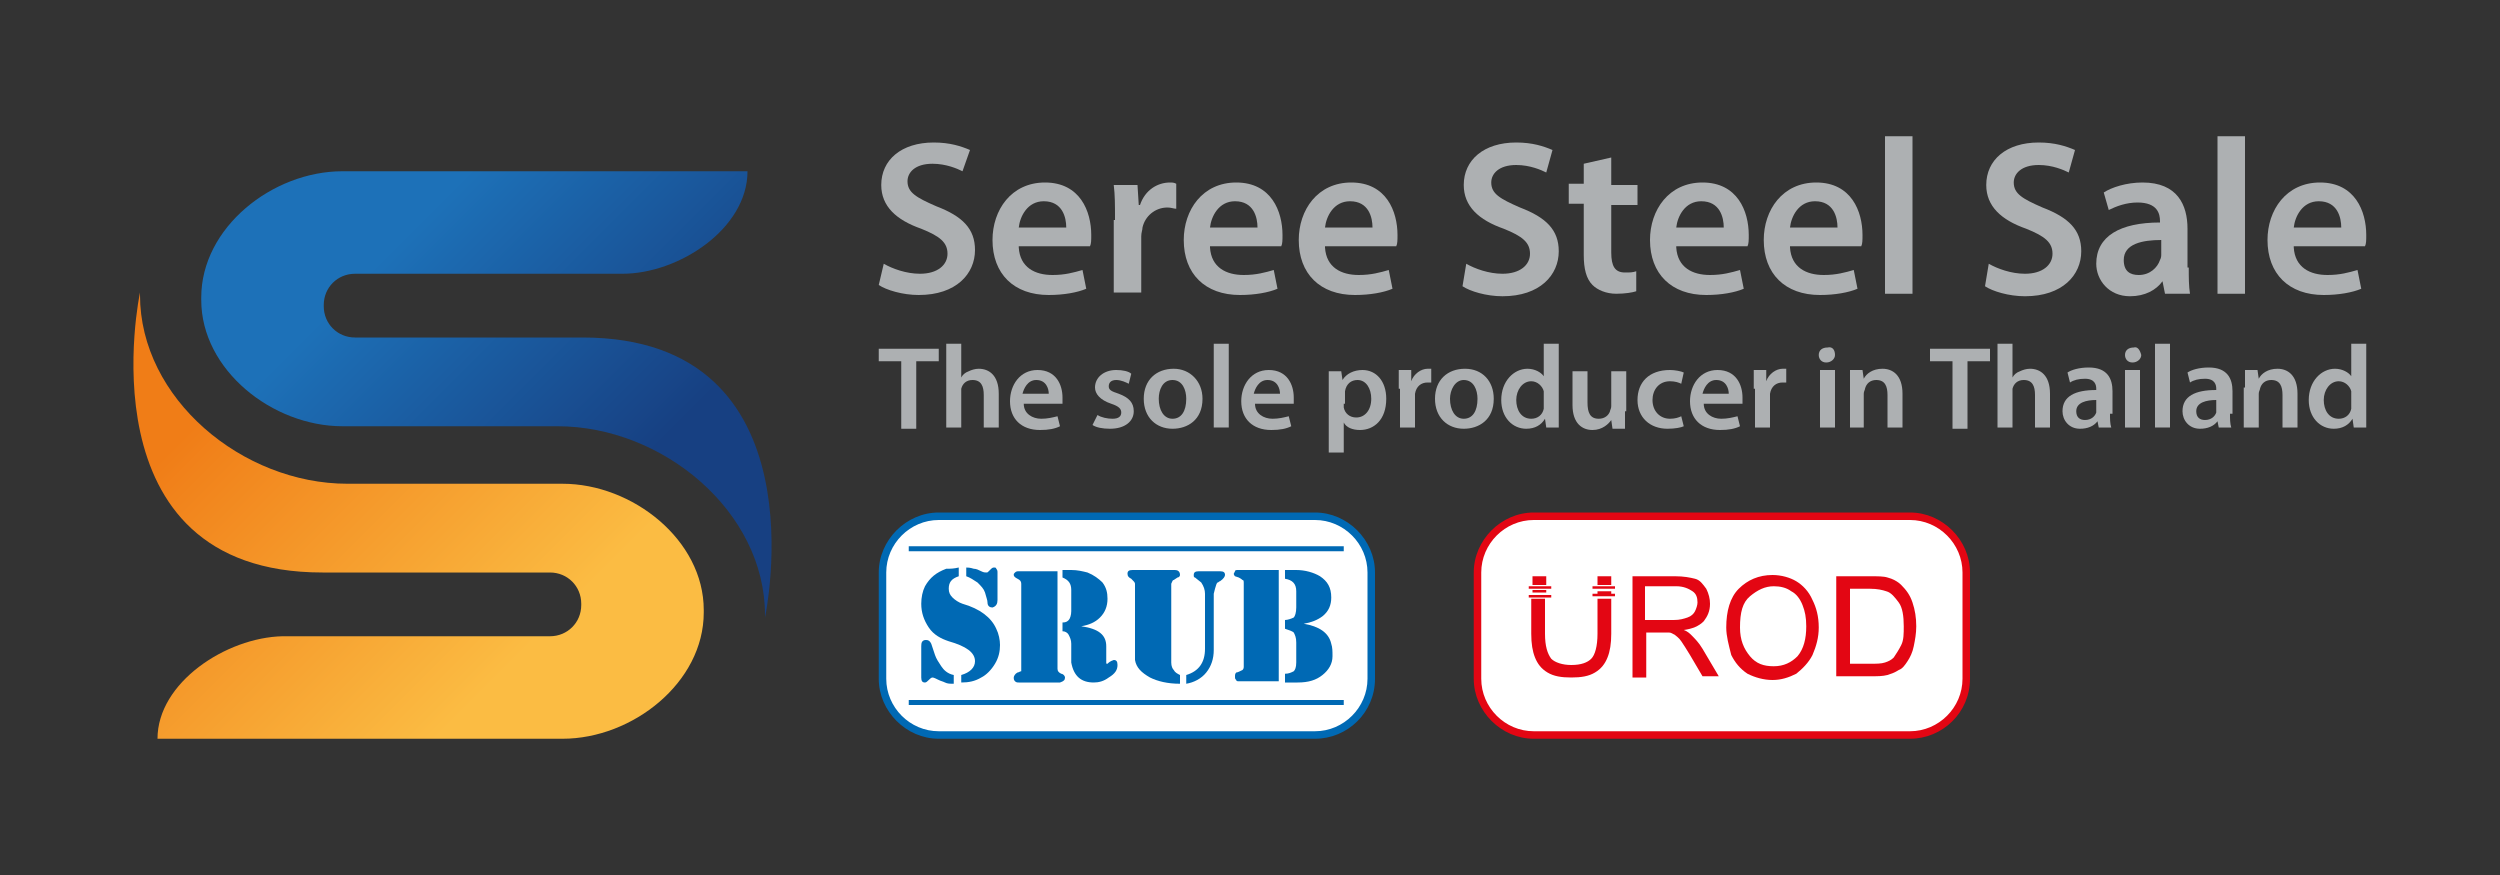 <?xml version="1.0" encoding="utf-8"?>
<!-- Generator: Adobe Illustrator 17.1.0, SVG Export Plug-In . SVG Version: 6.00 Build 0)  -->
<!DOCTYPE svg PUBLIC "-//W3C//DTD SVG 1.1//EN" "http://www.w3.org/Graphics/SVG/1.1/DTD/svg11.dtd">
<svg version="1.1" id="Layer_1" xmlns="http://www.w3.org/2000/svg" xmlns:xlink="http://www.w3.org/1999/xlink" x="0px" y="0px"
	 viewBox="0 0 200 70" enable-background="new 0 0 200 70" xml:space="preserve">
<rect x="0" y="0" width="200" height="70" fill="#333333" stroke="none"/>
<g>
	<g>
		<linearGradient id="SVGID_1_" gradientUnits="userSpaceOnUse" x1="63.939" y1="46.628" x2="26.834" y2="9.523">
			<stop  offset="0.3" style="stop-color:#174082"/>
			<stop  offset="0.8" style="stop-color:#1D71B8"/>
		</linearGradient>
		<path fill="url(#SVGID_1_)" d="M59.8,13.7H27.4c-5.6,0-11.3,4.5-11.3,10.1V24c0,5.6,5.7,10.1,11.3,10.1h17.2
			c8.4,0,16.6,6.8,16.6,15.1v0.2c0,0,4.8-22.4-14.6-22.4H28.4c-1.4,0-2.5-1.1-2.5-2.5v-0.1c0-1.4,1.1-2.5,2.5-2.5h21.4
			C54.3,21.9,59.8,18.3,59.8,13.7L59.8,13.7z"/>
		<linearGradient id="SVGID_2_" gradientUnits="userSpaceOnUse" x1="45.573" y1="63.344" x2="8.468" y2="26.239">
			<stop  offset="0.2" style="stop-color:#FBBC43"/>
			<stop  offset="0.8" style="stop-color:#F07D17"/>
		</linearGradient>
		<path fill="url(#SVGID_2_)" d="M12.6,59.1H45c5.6,0,11.3-4.5,11.3-10.1v-0.2c0-5.6-5.7-10.1-11.3-10.1H27.8
			c-8.4,0-16.6-6.8-16.6-15.1v-0.2c0,0-4.8,22.4,14.6,22.4H44c1.4,0,2.5,1.1,2.5,2.5v0.1c0,1.4-1.1,2.5-2.5,2.5H22.6
			C18.1,51,12.6,54.6,12.6,59.1L12.6,59.1z"/>
	</g>
	<g>
		<g>
			<path fill="#FFFFFF" d="M109.7,54.5c0,2.4-1.9,4.3-4.3,4.3H74.9c-2.4,0-4.3-1.9-4.3-4.3v-8.9c0-2.4,1.9-4.3,4.3-4.3h30.5
				c2.4,0,4.3,1.9,4.3,4.3V54.5z"/>
			<path fill="#0069B4" d="M105.2,59.1H75.1c-2.6,0-4.8-2.2-4.8-4.8v-8.5c0-2.6,2.2-4.8,4.8-4.8h30.1c2.6,0,4.8,2.2,4.8,4.8v8.5
				C110,57,107.8,59.1,105.2,59.1z M75.1,41.6c-2.3,0-4.2,1.9-4.2,4.2v8.5c0,2.3,1.9,4.2,4.2,4.2h30.1c2.3,0,4.2-1.9,4.2-4.2v-8.5
				c0-2.3-1.9-4.2-4.2-4.2H75.1z"/>
		</g>
		<g>
			<path fill="#0069B4" d="M76.7,45.4v0.7c-0.6,0.2-0.8,0.5-0.8,1c0,0.3,0.1,0.5,0.3,0.7c0.2,0.2,0.5,0.4,0.8,0.5
				c1.4,0.4,2.3,1.1,2.7,2c0.2,0.4,0.3,0.9,0.3,1.3c0,0.5-0.1,1-0.4,1.5c-0.3,0.5-0.7,0.9-1.1,1.1c-0.5,0.3-1,0.4-1.6,0.4V54
				c0.7-0.2,1.1-0.6,1.1-1.1c0-0.7-0.7-1.2-2.1-1.6c-0.6-0.2-1.2-0.5-1.6-1.1c-0.4-0.6-0.6-1.2-0.6-1.9c0-0.5,0.1-1,0.3-1.4
				c0.4-0.7,0.9-1.1,1.7-1.4C76,45.5,76.3,45.5,76.7,45.4z M76.3,54v0.7c-0.3,0-0.5,0-0.7-0.1c-0.2-0.1-0.3-0.1-0.5-0.2
				c-0.2-0.1-0.4-0.2-0.5-0.2c-0.1,0-0.2,0.1-0.3,0.2c-0.1,0.1-0.2,0.2-0.3,0.2c-0.2,0-0.3-0.1-0.3-0.4v-2.5c0-0.1,0-0.3,0.1-0.4
				c0.1-0.1,0.2-0.1,0.3-0.1c0.2,0,0.3,0.1,0.4,0.3l0.3,0.9c0.1,0.3,0.3,0.6,0.5,0.9C75.5,53.6,75.8,53.9,76.3,54z M77.2,45.4
				c0.2,0,0.4,0,0.7,0.1c0.2,0,0.4,0.1,0.6,0.2c0.2,0.1,0.3,0.1,0.4,0.1c0.1,0,0.1,0,0.2-0.1l0.2-0.2c0,0,0.1-0.1,0.2-0.1
				c0.1,0,0.2,0,0.2,0.1c0.1,0.1,0.1,0.2,0.1,0.3V48c0,0.3-0.1,0.5-0.4,0.6c-0.2,0-0.4-0.1-0.4-0.4c0-0.2-0.1-0.4-0.2-0.8
				c-0.1-0.3-0.3-0.5-0.6-0.8c-0.3-0.2-0.6-0.4-0.9-0.5V45.4z"/>
			<path fill="#0069B4" d="M81.7,53.4v-6.7c0-0.2-0.1-0.3-0.3-0.4c-0.2-0.1-0.3-0.2-0.3-0.3c0-0.1,0-0.1,0.1-0.2
				c0.1-0.1,0.2-0.1,0.3-0.1h3.1v7.8c0,0.2,0.1,0.3,0.3,0.4c0.1,0,0.2,0.1,0.2,0.1c0,0,0.1,0.1,0.1,0.2c0,0.2-0.1,0.3-0.4,0.4h-3.3
				c-0.1,0-0.2,0-0.3-0.1c-0.1-0.1-0.1-0.2-0.1-0.3c0-0.1,0.1-0.3,0.3-0.4c0.1,0,0.2-0.1,0.3-0.1C81.7,53.6,81.7,53.5,81.7,53.4z
				 M85.1,45.6c0.4,0,0.6,0,0.6,0c0.5,0,0.9,0.1,1.3,0.2c0.5,0.2,0.9,0.5,1.2,0.8c0.3,0.4,0.4,0.8,0.4,1.3c0,0.6-0.2,1.1-0.6,1.5
				c-0.4,0.4-0.9,0.6-1.5,0.7v0c1.4,0.2,2,0.7,2,1.6v1.3c0,0.1,0,0.1,0.1,0.1c0.1-0.1,0.2-0.2,0.5-0.3c0.2,0,0.3,0.1,0.3,0.4
				c0,0.4-0.2,0.7-0.7,1c-0.4,0.3-0.8,0.4-1.2,0.4c-1,0-1.6-0.5-1.8-1.6v-1.5c0-0.3-0.1-0.5-0.2-0.7c-0.1-0.2-0.3-0.3-0.5-0.3v-0.7
				c0.3,0,0.4-0.1,0.5-0.2c0.1-0.1,0.2-0.4,0.2-0.7v-1.7c0-0.5-0.2-0.8-0.7-1V45.6z"/>
			<path fill="#0069B4" d="M94.4,54v0.7c-1,0-1.8-0.2-2.4-0.5c-0.7-0.4-1.1-0.8-1.2-1.4l0-6.1c0-0.1-0.1-0.2-0.3-0.4
				c-0.2-0.1-0.3-0.2-0.3-0.4c0-0.2,0.1-0.3,0.4-0.3h3.4c0.2,0,0.4,0.1,0.4,0.4c0,0.1-0.1,0.2-0.2,0.2l-0.3,0.2
				c-0.1,0-0.1,0.1-0.2,0.3V53c0,0.3,0.1,0.5,0.2,0.6C94,53.8,94.2,53.9,94.4,54z M94.9,54c1-0.3,1.5-1,1.5-2.1v-4.4
				c0-0.3-0.1-0.6-0.3-0.9l-0.5-0.4c-0.1,0-0.1-0.1-0.1-0.2c0-0.2,0.1-0.3,0.4-0.3h1.7c0.3,0,0.4,0.1,0.4,0.3c0,0.1-0.1,0.3-0.4,0.5
				c-0.1,0-0.1,0.1-0.2,0.1c-0.1,0.1-0.1,0.2-0.2,0.5l-0.1,0.4V52c0,0.7-0.2,1.3-0.6,1.8c-0.4,0.5-1,0.8-1.6,0.9V54z"/>
			<path fill="#0069B4" d="M102.3,45.6v8.9h-3.2c-0.1,0-0.2,0-0.2-0.1c-0.1-0.1-0.1-0.1-0.1-0.3c0-0.1,0-0.2,0.1-0.3
				c0.1,0,0.3-0.1,0.5-0.2c0.1-0.1,0.1-0.2,0.1-0.3v-6.6c0-0.2,0-0.3-0.1-0.3c0,0-0.1-0.1-0.3-0.2l-0.3-0.1c0,0-0.1-0.1-0.1-0.2
				l0.1-0.2c0-0.1,0.1-0.1,0.3-0.1H102.3z M104.3,49.9L104.3,49.9c1.2,0.2,2,0.7,2.2,1.6c0.1,0.3,0.1,0.6,0.1,1
				c0,0.6-0.3,1.1-0.8,1.5c-0.5,0.4-1.1,0.6-2,0.6h-1v-0.7c0.3,0,0.5-0.1,0.7-0.2c0.1-0.1,0.2-0.3,0.2-0.7v-1.6
				c0-0.4-0.1-0.6-0.2-0.8c-0.1-0.1-0.4-0.2-0.7-0.3v-0.7c0.2,0,0.5-0.1,0.7-0.2c0.1-0.1,0.2-0.4,0.2-0.8v-1.3c0-0.6-0.3-0.9-0.9-1
				v-0.7h0.9c0.7,0,1.4,0.2,1.9,0.5c0.6,0.4,0.9,0.9,0.9,1.7c0,0.6-0.2,1.1-0.7,1.5C105.4,49.6,104.9,49.8,104.3,49.9z"/>
		</g>
		<rect x="72.7" y="43.7" fill="#0069B4" width="34.8" height="0.4"/>
		<rect x="72.7" y="56" fill="#0069B4" width="34.8" height="0.4"/>
	</g>
	<g>
		<g>
			<path fill="#FFFFFF" d="M157.3,54.5c0,2.4-1.9,4.3-4.3,4.3h-30.5c-2.4,0-4.3-1.9-4.3-4.3v-8.9c0-2.4,1.9-4.3,4.3-4.3H153
				c2.4,0,4.3,1.9,4.3,4.3V54.5z"/>
			<path fill="#E30613" d="M152.8,59.1h-30.1c-2.6,0-4.8-2.2-4.8-4.8v-8.5c0-2.6,2.2-4.8,4.8-4.8h30.1c2.6,0,4.8,2.2,4.8,4.8v8.5
				C157.6,57,155.4,59.1,152.8,59.1z M122.7,41.6c-2.3,0-4.2,1.9-4.2,4.2v8.5c0,2.3,1.9,4.2,4.2,4.2h30.1c2.3,0,4.2-1.9,4.2-4.2
				v-8.5c0-2.3-1.9-4.2-4.2-4.2H122.7z"/>
		</g>
		<g>
			<path fill="#E30613" d="M130.6,54.1v-8h3.4c0.7,0,1.2,0.1,1.6,0.2c0.4,0.1,0.6,0.4,0.9,0.8c0.2,0.4,0.3,0.8,0.3,1.2
				c0,0.6-0.2,1-0.5,1.4c-0.4,0.4-0.9,0.6-1.6,0.7c0.3,0.1,0.5,0.3,0.6,0.4c0.3,0.3,0.6,0.6,0.9,1.1l1.3,2.2h-1.3l-1-1.7
				c-0.3-0.5-0.5-0.8-0.7-1.1c-0.2-0.3-0.4-0.4-0.5-0.5c-0.2-0.1-0.3-0.2-0.5-0.2c-0.1,0-0.3,0-0.6,0h-1.2v3.6H130.6z M131.7,49.6
				h2.2c0.5,0,0.8-0.1,1.1-0.2c0.3-0.1,0.5-0.3,0.6-0.5c0.1-0.2,0.2-0.5,0.2-0.7c0-0.4-0.1-0.7-0.4-0.9c-0.3-0.2-0.7-0.4-1.3-0.4
				h-2.5V49.6z"/>
			<path fill="#E30613" d="M138.1,50.2c0-1.3,0.3-2.4,1-3.1s1.6-1.1,2.7-1.1c0.7,0,1.4,0.2,1.9,0.5s1,0.8,1.3,1.5
				c0.3,0.6,0.5,1.3,0.5,2.2c0,0.8-0.2,1.5-0.5,2.2c-0.3,0.6-0.8,1.1-1.3,1.5c-0.6,0.3-1.2,0.5-1.9,0.5c-0.7,0-1.4-0.2-2-0.5
				c-0.6-0.4-1-0.9-1.3-1.5C138.3,51.6,138.1,50.9,138.1,50.2z M139.2,50.2c0,1,0.3,1.7,0.8,2.3s1.1,0.8,1.9,0.8
				c0.8,0,1.4-0.3,1.9-0.8c0.5-0.6,0.7-1.4,0.7-2.4c0-0.7-0.1-1.2-0.3-1.7c-0.2-0.5-0.5-0.9-0.9-1.1c-0.4-0.3-0.9-0.4-1.4-0.4
				c-0.7,0-1.3,0.3-1.9,0.8S139.2,49,139.2,50.2z"/>
			<path fill="#E30613" d="M146.9,54.1v-8h2.7c0.6,0,1.1,0,1.4,0.1c0.4,0.1,0.8,0.3,1.1,0.6c0.4,0.4,0.7,0.8,0.9,1.4
				s0.3,1.2,0.3,1.9c0,0.6-0.1,1.1-0.2,1.6c-0.1,0.5-0.3,0.9-0.5,1.2c-0.2,0.3-0.4,0.6-0.7,0.7c-0.3,0.2-0.6,0.3-0.9,0.4
				c-0.4,0.1-0.8,0.1-1.2,0.1H146.9z M147.9,53.1h1.7c0.5,0,0.9,0,1.2-0.1s0.5-0.2,0.7-0.4c0.2-0.3,0.4-0.6,0.6-1s0.2-0.9,0.2-1.5
				c0-0.8-0.1-1.5-0.4-1.9s-0.6-0.8-1-0.9c-0.3-0.1-0.7-0.2-1.3-0.2h-1.6V53.1z"/>
			<path fill="#E30613" d="M127.8,50.7c0,1-0.2,1.7-0.5,2c-0.3,0.3-0.8,0.5-1.6,0.5c-0.7,0-1.3-0.2-1.6-0.5c-0.3-0.4-0.5-1-0.5-2
				v-2.8h-1.1v2.8c0,0.8,0.1,1.4,0.3,1.9c0.2,0.5,0.5,0.9,1,1.2c0.5,0.3,1.1,0.4,1.9,0.4c0.8,0,1.4-0.1,1.9-0.4
				c0.5-0.3,0.8-0.7,1-1.2c0.2-0.5,0.3-1.1,0.3-1.9v-2.8h-1.1V50.7z M128.9,46.1h-1.1v0.7h1.1V46.1z M127.4,46.9v0.2h1.8v-0.2H127.4
				z M127.4,47.7h1.8v-0.2h-1.8V47.7z M127.8,47.3v0.2h1.1v-0.2H127.8z M123.7,47.4v-0.2h-1.1v0.2H123.7z M123.7,46.1h-1.1v0.7h1.1
				V46.1z M124.1,47.6h-1.8v0.2h1.8V47.6z M124.1,46.9h-1.8v0.2h1.8V46.9z"/>
		</g>
	</g>
	<g>
		<path fill="#ADB0B2" d="M70.7,21.1c0.7,0.4,1.8,0.8,2.9,0.8c1.4,0,2.2-0.7,2.2-1.6c0-0.9-0.6-1.4-2.1-2c-2-0.7-3.2-1.8-3.2-3.5
			c0-2,1.6-3.4,4.2-3.4c1.3,0,2.2,0.3,2.9,0.6L77,13.7c-0.4-0.2-1.3-0.6-2.4-0.6c-1.4,0-2,0.7-2,1.4c0,0.9,0.7,1.3,2.3,2
			c2.1,0.8,3.1,1.8,3.1,3.5c0,1.9-1.5,3.6-4.5,3.6c-1.3,0-2.6-0.4-3.2-0.8L70.7,21.1z"/>
		<path fill="#ADB0B2" d="M81.5,19.8c0.1,1.6,1.3,2.2,2.7,2.2c1,0,1.7-0.2,2.4-0.4l0.3,1.5c-0.7,0.3-1.8,0.5-3,0.5
			c-2.8,0-4.5-1.7-4.5-4.4c0-2.4,1.5-4.6,4.2-4.6c2.8,0,3.7,2.3,3.7,4.2c0,0.4,0,0.7-0.1,0.9H81.5z M85.3,18.2
			c0-0.8-0.3-2.1-1.8-2.1c-1.3,0-1.9,1.2-2,2.1H85.3z"/>
		<path fill="#ADB0B2" d="M89.2,17.6c0-1.2,0-2-0.1-2.8H91l0.1,1.6h0.1c0.4-1.2,1.4-1.8,2.4-1.8c0.2,0,0.3,0,0.5,0.1v2
			c-0.2,0-0.4-0.1-0.7-0.1c-1,0-1.8,0.7-2,1.6c0,0.2-0.1,0.4-0.1,0.7v4.5h-2.2V17.6z"/>
		<path fill="#ADB0B2" d="M96.8,19.8c0.1,1.6,1.3,2.2,2.7,2.2c1,0,1.7-0.2,2.4-0.4l0.3,1.5c-0.7,0.3-1.8,0.5-3,0.5
			c-2.8,0-4.5-1.7-4.5-4.4c0-2.4,1.5-4.6,4.2-4.6c2.8,0,3.7,2.3,3.7,4.2c0,0.4,0,0.7-0.1,0.9H96.8z M100.6,18.2
			c0-0.8-0.3-2.1-1.8-2.1c-1.3,0-1.9,1.2-2,2.1H100.6z"/>
		<path fill="#ADB0B2" d="M106,19.8c0.1,1.6,1.3,2.2,2.7,2.2c1,0,1.7-0.2,2.4-0.4l0.3,1.5c-0.7,0.3-1.8,0.5-3,0.5
			c-2.8,0-4.5-1.7-4.5-4.4c0-2.4,1.5-4.6,4.2-4.6c2.8,0,3.7,2.3,3.7,4.2c0,0.4,0,0.7-0.1,0.9H106z M109.8,18.2
			c0-0.8-0.3-2.1-1.8-2.1c-1.3,0-1.9,1.2-2,2.1H109.8z"/>
		<path fill="#ADB0B2" d="M117.3,21.1c0.7,0.4,1.8,0.8,2.9,0.8c1.4,0,2.2-0.7,2.2-1.6c0-0.9-0.6-1.4-2.1-2c-2-0.7-3.2-1.8-3.2-3.5
			c0-2,1.6-3.4,4.2-3.4c1.3,0,2.2,0.3,2.9,0.6l-0.5,1.8c-0.4-0.2-1.3-0.6-2.4-0.6c-1.4,0-2,0.7-2,1.4c0,0.9,0.7,1.3,2.3,2
			c2.1,0.8,3.1,1.8,3.1,3.5c0,1.9-1.5,3.6-4.5,3.6c-1.3,0-2.6-0.4-3.2-0.8L117.3,21.1z"/>
		<path fill="#ADB0B2" d="M128.9,12.6v2.2h2.1v1.6h-2.1v3.8c0,1.1,0.3,1.6,1.1,1.6c0.4,0,0.6,0,0.9-0.1l0,1.6
			c-0.3,0.1-0.9,0.2-1.6,0.2c-0.8,0-1.5-0.3-1.9-0.7c-0.5-0.5-0.7-1.3-0.7-2.4v-4.1h-1.2v-1.6h1.2v-1.6L128.9,12.6z"/>
		<path fill="#ADB0B2" d="M134.1,19.8c0.1,1.6,1.3,2.2,2.7,2.2c1,0,1.7-0.2,2.4-0.4l0.3,1.5c-0.7,0.3-1.8,0.5-3,0.5
			c-2.8,0-4.5-1.7-4.5-4.4c0-2.4,1.5-4.6,4.2-4.6c2.8,0,3.7,2.3,3.7,4.2c0,0.4,0,0.7-0.1,0.9H134.1z M137.9,18.2
			c0-0.8-0.3-2.1-1.8-2.1c-1.3,0-1.9,1.2-2,2.1H137.9z"/>
		<path fill="#ADB0B2" d="M143.2,19.8c0.1,1.6,1.3,2.2,2.7,2.2c1,0,1.7-0.2,2.4-0.4l0.3,1.5c-0.7,0.3-1.8,0.5-3,0.5
			c-2.8,0-4.5-1.7-4.5-4.4c0-2.4,1.5-4.6,4.2-4.6c2.8,0,3.7,2.3,3.7,4.2c0,0.4,0,0.7-0.1,0.9H143.2z M147,18.2
			c0-0.8-0.3-2.1-1.8-2.1c-1.3,0-1.9,1.2-2,2.1H147z"/>
		<path fill="#ADB0B2" d="M150.8,10.9h2.2v12.6h-2.2V10.9z"/>
		<path fill="#ADB0B2" d="M159.1,21.1c0.7,0.4,1.8,0.8,2.9,0.8c1.4,0,2.2-0.7,2.2-1.6c0-0.9-0.6-1.4-2.1-2c-2-0.7-3.2-1.8-3.2-3.5
			c0-2,1.6-3.4,4.2-3.4c1.3,0,2.2,0.3,2.9,0.6l-0.5,1.8c-0.4-0.2-1.3-0.6-2.4-0.6c-1.4,0-2,0.7-2,1.4c0,0.9,0.7,1.3,2.3,2
			c2.1,0.8,3.1,1.8,3.1,3.5c0,1.9-1.5,3.6-4.5,3.6c-1.3,0-2.6-0.4-3.2-0.8L159.1,21.1z"/>
		<path fill="#ADB0B2" d="M175.1,21.4c0,0.8,0,1.5,0.1,2.1h-2l-0.2-1H173c-0.5,0.7-1.4,1.2-2.6,1.2c-1.7,0-2.7-1.3-2.7-2.6
			c0-2.2,1.9-3.3,5.1-3.3v-0.1c0-0.6-0.2-1.5-1.8-1.5c-0.9,0-1.7,0.3-2.3,0.6l-0.4-1.4c0.6-0.4,1.8-0.8,3.1-0.8
			c2.8,0,3.6,1.8,3.6,3.7V21.4z M172.9,19.2c-1.5,0-3,0.3-3,1.6c0,0.9,0.5,1.2,1.2,1.2c0.9,0,1.5-0.6,1.7-1.2
			c0.1-0.2,0.1-0.3,0.1-0.5V19.2z"/>
		<path fill="#ADB0B2" d="M177.4,10.9h2.2v12.6h-2.2V10.9z"/>
		<path fill="#ADB0B2" d="M183.5,19.8c0.1,1.6,1.3,2.2,2.7,2.2c1,0,1.7-0.2,2.4-0.4l0.3,1.5c-0.7,0.3-1.8,0.5-3,0.5
			c-2.8,0-4.5-1.7-4.5-4.4c0-2.4,1.5-4.6,4.2-4.6c2.8,0,3.7,2.3,3.7,4.2c0,0.4,0,0.7-0.1,0.9H183.5z M187.3,18.2
			c0-0.8-0.3-2.1-1.8-2.1c-1.3,0-1.9,1.2-2,2.1H187.3z"/>
	</g>
	<g>
		<path fill="#ADB0B2" d="M72.1,28.9h-1.8v-1h4.8v1h-1.8v5.4h-1.2V28.9z"/>
		<path fill="#ADB0B2" d="M75.7,27.5h1.2v2.7h0c0.1-0.2,0.3-0.4,0.6-0.5c0.2-0.1,0.5-0.2,0.8-0.2c0.8,0,1.6,0.5,1.6,2v2.7h-1.2v-2.6
			c0-0.7-0.2-1.2-0.9-1.2c-0.5,0-0.8,0.3-0.9,0.7c0,0.1,0,0.2,0,0.3v2.8h-1.2V27.5z"/>
		<path fill="#ADB0B2" d="M81.9,32.3c0,0.8,0.7,1.2,1.4,1.2c0.5,0,0.9-0.1,1.3-0.2l0.2,0.8c-0.4,0.2-0.9,0.3-1.6,0.3
			c-1.5,0-2.4-0.9-2.4-2.3c0-1.3,0.8-2.5,2.2-2.5c1.5,0,2,1.2,2,2.2c0,0.2,0,0.4,0,0.5H81.9z M83.9,31.5c0-0.4-0.2-1.1-1-1.1
			c-0.7,0-1,0.7-1.1,1.1H83.9z"/>
		<path fill="#ADB0B2" d="M87.8,33.2c0.3,0.2,0.8,0.3,1.2,0.3c0.5,0,0.7-0.2,0.7-0.5c0-0.3-0.2-0.5-0.8-0.7
			c-0.9-0.3-1.3-0.8-1.3-1.3c0-0.8,0.7-1.4,1.7-1.4c0.5,0,1,0.1,1.2,0.3l-0.2,0.8c-0.2-0.1-0.6-0.3-1-0.3c-0.4,0-0.6,0.2-0.6,0.5
			c0,0.3,0.2,0.4,0.8,0.6c0.8,0.3,1.2,0.7,1.2,1.4c0,0.8-0.7,1.4-1.9,1.4c-0.6,0-1.1-0.1-1.4-0.3L87.8,33.2z"/>
		<path fill="#ADB0B2" d="M96.2,31.9c0,1.7-1.2,2.4-2.4,2.4c-1.3,0-2.3-0.9-2.3-2.4c0-1.5,1-2.4,2.4-2.4
			C95.2,29.5,96.2,30.5,96.2,31.9z M92.7,31.9c0,0.9,0.4,1.6,1.1,1.6c0.7,0,1.1-0.6,1.1-1.6c0-0.7-0.3-1.5-1.1-1.5
			C93,30.4,92.7,31.2,92.7,31.9z"/>
		<path fill="#ADB0B2" d="M97.1,27.5h1.2v6.7h-1.2V27.5z"/>
		<path fill="#ADB0B2" d="M100.4,32.3c0,0.8,0.7,1.2,1.4,1.2c0.5,0,0.9-0.1,1.3-0.2l0.2,0.8c-0.4,0.2-0.9,0.3-1.6,0.3
			c-1.5,0-2.4-0.9-2.4-2.3c0-1.3,0.8-2.5,2.2-2.5c1.5,0,2,1.2,2,2.2c0,0.2,0,0.4,0,0.5H100.4z M102.4,31.5c0-0.4-0.2-1.1-1-1.1
			c-0.7,0-1,0.7-1.1,1.1H102.4z"/>
		<path fill="#ADB0B2" d="M106.3,31.2c0-0.6,0-1.1,0-1.5h1l0.1,0.7h0c0.3-0.5,0.9-0.8,1.6-0.8c1.1,0,1.9,0.9,1.9,2.3
			c0,1.7-1,2.5-2.1,2.5c-0.6,0-1.1-0.2-1.3-0.6h0v2.4h-1.2V31.2z M107.5,32.3c0,0.1,0,0.2,0,0.3c0.1,0.5,0.5,0.8,1,0.8
			c0.7,0,1.2-0.6,1.2-1.5c0-0.8-0.4-1.5-1.1-1.5c-0.5,0-0.9,0.3-1,0.9c0,0.1,0,0.2,0,0.3V32.3z"/>
		<path fill="#ADB0B2" d="M111.9,31.1c0-0.6,0-1.1,0-1.5h1l0,0.9h0c0.2-0.6,0.8-1,1.3-1c0.1,0,0.2,0,0.3,0v1.1c-0.1,0-0.2,0-0.3,0
			c-0.5,0-0.9,0.3-1,0.9c0,0.1,0,0.2,0,0.3v2.4h-1.2V31.1z"/>
		<path fill="#ADB0B2" d="M119.5,31.9c0,1.7-1.2,2.4-2.4,2.4c-1.3,0-2.3-0.9-2.3-2.4c0-1.5,1-2.4,2.4-2.4
			C118.6,29.5,119.5,30.5,119.5,31.9z M116,31.9c0,0.9,0.4,1.6,1.1,1.6c0.7,0,1.1-0.6,1.1-1.6c0-0.7-0.3-1.5-1.1-1.5
			C116.4,30.4,116,31.2,116,31.9z"/>
		<path fill="#ADB0B2" d="M124.7,27.5v5.4c0,0.5,0,1,0,1.3h-1l-0.1-0.7h0c-0.3,0.5-0.8,0.8-1.5,0.8c-1.1,0-2-0.9-2-2.3
			c0-1.5,1-2.5,2.1-2.5c0.6,0,1.1,0.3,1.3,0.6h0v-2.6H124.7z M123.5,31.6c0-0.1,0-0.2,0-0.3c-0.1-0.4-0.5-0.8-1-0.8
			c-0.7,0-1.2,0.7-1.2,1.5c0,0.8,0.4,1.5,1.2,1.5c0.5,0,0.9-0.3,1-0.8c0-0.1,0-0.2,0-0.3V31.6z"/>
		<path fill="#ADB0B2" d="M130,32.9c0,0.5,0,1,0,1.4h-1l-0.1-0.7h0c-0.2,0.3-0.7,0.8-1.5,0.8s-1.6-0.5-1.6-2v-2.7h1.2v2.5
			c0,0.8,0.2,1.3,0.9,1.3c0.5,0,0.8-0.3,0.9-0.6c0-0.1,0.1-0.2,0.1-0.4v-2.8h1.2V32.9z"/>
		<path fill="#ADB0B2" d="M134.7,34.1c-0.2,0.1-0.7,0.2-1.3,0.2c-1.4,0-2.4-0.9-2.4-2.3c0-1.4,0.9-2.4,2.6-2.4
			c0.4,0,0.9,0.1,1.1,0.2l-0.2,0.9c-0.2-0.1-0.5-0.2-0.9-0.2c-0.9,0-1.4,0.7-1.4,1.5c0,0.9,0.6,1.5,1.4,1.5c0.4,0,0.7-0.1,0.9-0.2
			L134.7,34.1z"/>
		<path fill="#ADB0B2" d="M136.3,32.3c0,0.8,0.7,1.2,1.4,1.2c0.5,0,0.9-0.1,1.3-0.2l0.2,0.8c-0.4,0.2-0.9,0.3-1.6,0.3
			c-1.5,0-2.4-0.9-2.4-2.3c0-1.3,0.8-2.5,2.2-2.5c1.5,0,2,1.2,2,2.2c0,0.2,0,0.4,0,0.5H136.3z M138.3,31.5c0-0.4-0.2-1.1-1-1.1
			c-0.7,0-1,0.7-1.1,1.1H138.3z"/>
		<path fill="#ADB0B2" d="M140.3,31.1c0-0.6,0-1.1,0-1.5h1l0,0.9h0c0.2-0.6,0.8-1,1.3-1c0.1,0,0.2,0,0.3,0v1.1c-0.1,0-0.2,0-0.3,0
			c-0.5,0-0.9,0.3-1,0.9c0,0.1,0,0.2,0,0.3v2.4h-1.2V31.1z"/>
		<path fill="#ADB0B2" d="M146.8,28.4c0,0.3-0.3,0.6-0.7,0.6c-0.4,0-0.6-0.3-0.6-0.6c0-0.4,0.3-0.6,0.7-0.6
			C146.6,27.7,146.8,28,146.8,28.4z M145.6,34.2v-4.6h1.2v4.6H145.6z"/>
		<path fill="#ADB0B2" d="M148,31c0-0.5,0-1,0-1.4h1l0.1,0.7h0c0.2-0.4,0.7-0.8,1.5-0.8c0.8,0,1.6,0.5,1.6,2v2.7H151v-2.6
			c0-0.7-0.2-1.2-0.9-1.2c-0.5,0-0.8,0.3-0.9,0.7c0,0.1-0.1,0.2-0.1,0.4v2.7H148V31z"/>
		<path fill="#ADB0B2" d="M156.2,28.9h-1.8v-1h4.8v1h-1.8v5.4h-1.2V28.9z"/>
		<path fill="#ADB0B2" d="M159.8,27.5h1.2v2.7h0c0.1-0.2,0.3-0.4,0.6-0.5c0.2-0.1,0.5-0.2,0.8-0.2c0.8,0,1.6,0.5,1.6,2v2.7h-1.2
			v-2.6c0-0.7-0.2-1.2-0.9-1.2c-0.5,0-0.8,0.3-0.9,0.7c0,0.1,0,0.2,0,0.3v2.8h-1.2V27.5z"/>
		<path fill="#ADB0B2" d="M168.8,33.1c0,0.4,0,0.8,0.1,1.1h-1l-0.1-0.5h0c-0.3,0.4-0.8,0.6-1.4,0.6c-0.9,0-1.4-0.7-1.4-1.4
			c0-1.2,1-1.7,2.7-1.7v-0.1c0-0.3-0.1-0.8-0.9-0.8c-0.5,0-0.9,0.1-1.2,0.3l-0.2-0.8c0.3-0.2,0.9-0.4,1.7-0.4c1.5,0,1.9,0.9,1.9,1.9
			V33.1z M167.7,32c-0.8,0-1.6,0.2-1.6,0.9c0,0.5,0.3,0.7,0.7,0.7c0.5,0,0.8-0.3,0.9-0.6c0-0.1,0-0.2,0-0.3V32z"/>
		<path fill="#ADB0B2" d="M171.3,28.4c0,0.3-0.3,0.6-0.7,0.6c-0.4,0-0.6-0.3-0.6-0.6c0-0.4,0.3-0.6,0.7-0.6
			C171,27.7,171.2,28,171.3,28.4z M170,34.2v-4.6h1.2v4.6H170z"/>
		<path fill="#ADB0B2" d="M172.4,27.5h1.2v6.7h-1.2V27.5z"/>
		<path fill="#ADB0B2" d="M178.4,33.1c0,0.4,0,0.8,0.1,1.1h-1l-0.1-0.5h0c-0.3,0.4-0.8,0.6-1.4,0.6c-0.9,0-1.4-0.7-1.4-1.4
			c0-1.2,1-1.7,2.7-1.7v-0.1c0-0.3-0.1-0.8-0.9-0.8c-0.5,0-0.9,0.1-1.2,0.3l-0.2-0.8c0.3-0.2,0.9-0.4,1.7-0.4c1.5,0,1.9,0.9,1.9,1.9
			V33.1z M177.3,32c-0.8,0-1.6,0.2-1.6,0.9c0,0.5,0.3,0.7,0.7,0.7c0.5,0,0.8-0.3,0.9-0.6c0-0.1,0-0.2,0-0.3V32z"/>
		<path fill="#ADB0B2" d="M179.6,31c0-0.5,0-1,0-1.4h1l0.1,0.7h0c0.2-0.4,0.7-0.8,1.5-0.8c0.8,0,1.6,0.5,1.6,2v2.7h-1.2v-2.6
			c0-0.7-0.2-1.2-0.9-1.2c-0.5,0-0.8,0.3-0.9,0.7c0,0.1-0.1,0.2-0.1,0.4v2.7h-1.2V31z"/>
		<path fill="#ADB0B2" d="M189.3,27.5v5.4c0,0.5,0,1,0,1.3h-1l-0.1-0.7h0c-0.3,0.5-0.8,0.8-1.5,0.8c-1.1,0-2-0.9-2-2.3
			c0-1.5,1-2.5,2.1-2.5c0.6,0,1.1,0.3,1.3,0.6h0v-2.6H189.3z M188.1,31.6c0-0.1,0-0.2,0-0.3c-0.1-0.4-0.5-0.8-1-0.8
			c-0.7,0-1.2,0.7-1.2,1.5c0,0.8,0.4,1.5,1.2,1.5c0.5,0,0.9-0.3,1-0.8c0-0.1,0-0.2,0-0.3V31.6z"/>
	</g>
</g>
</svg>
